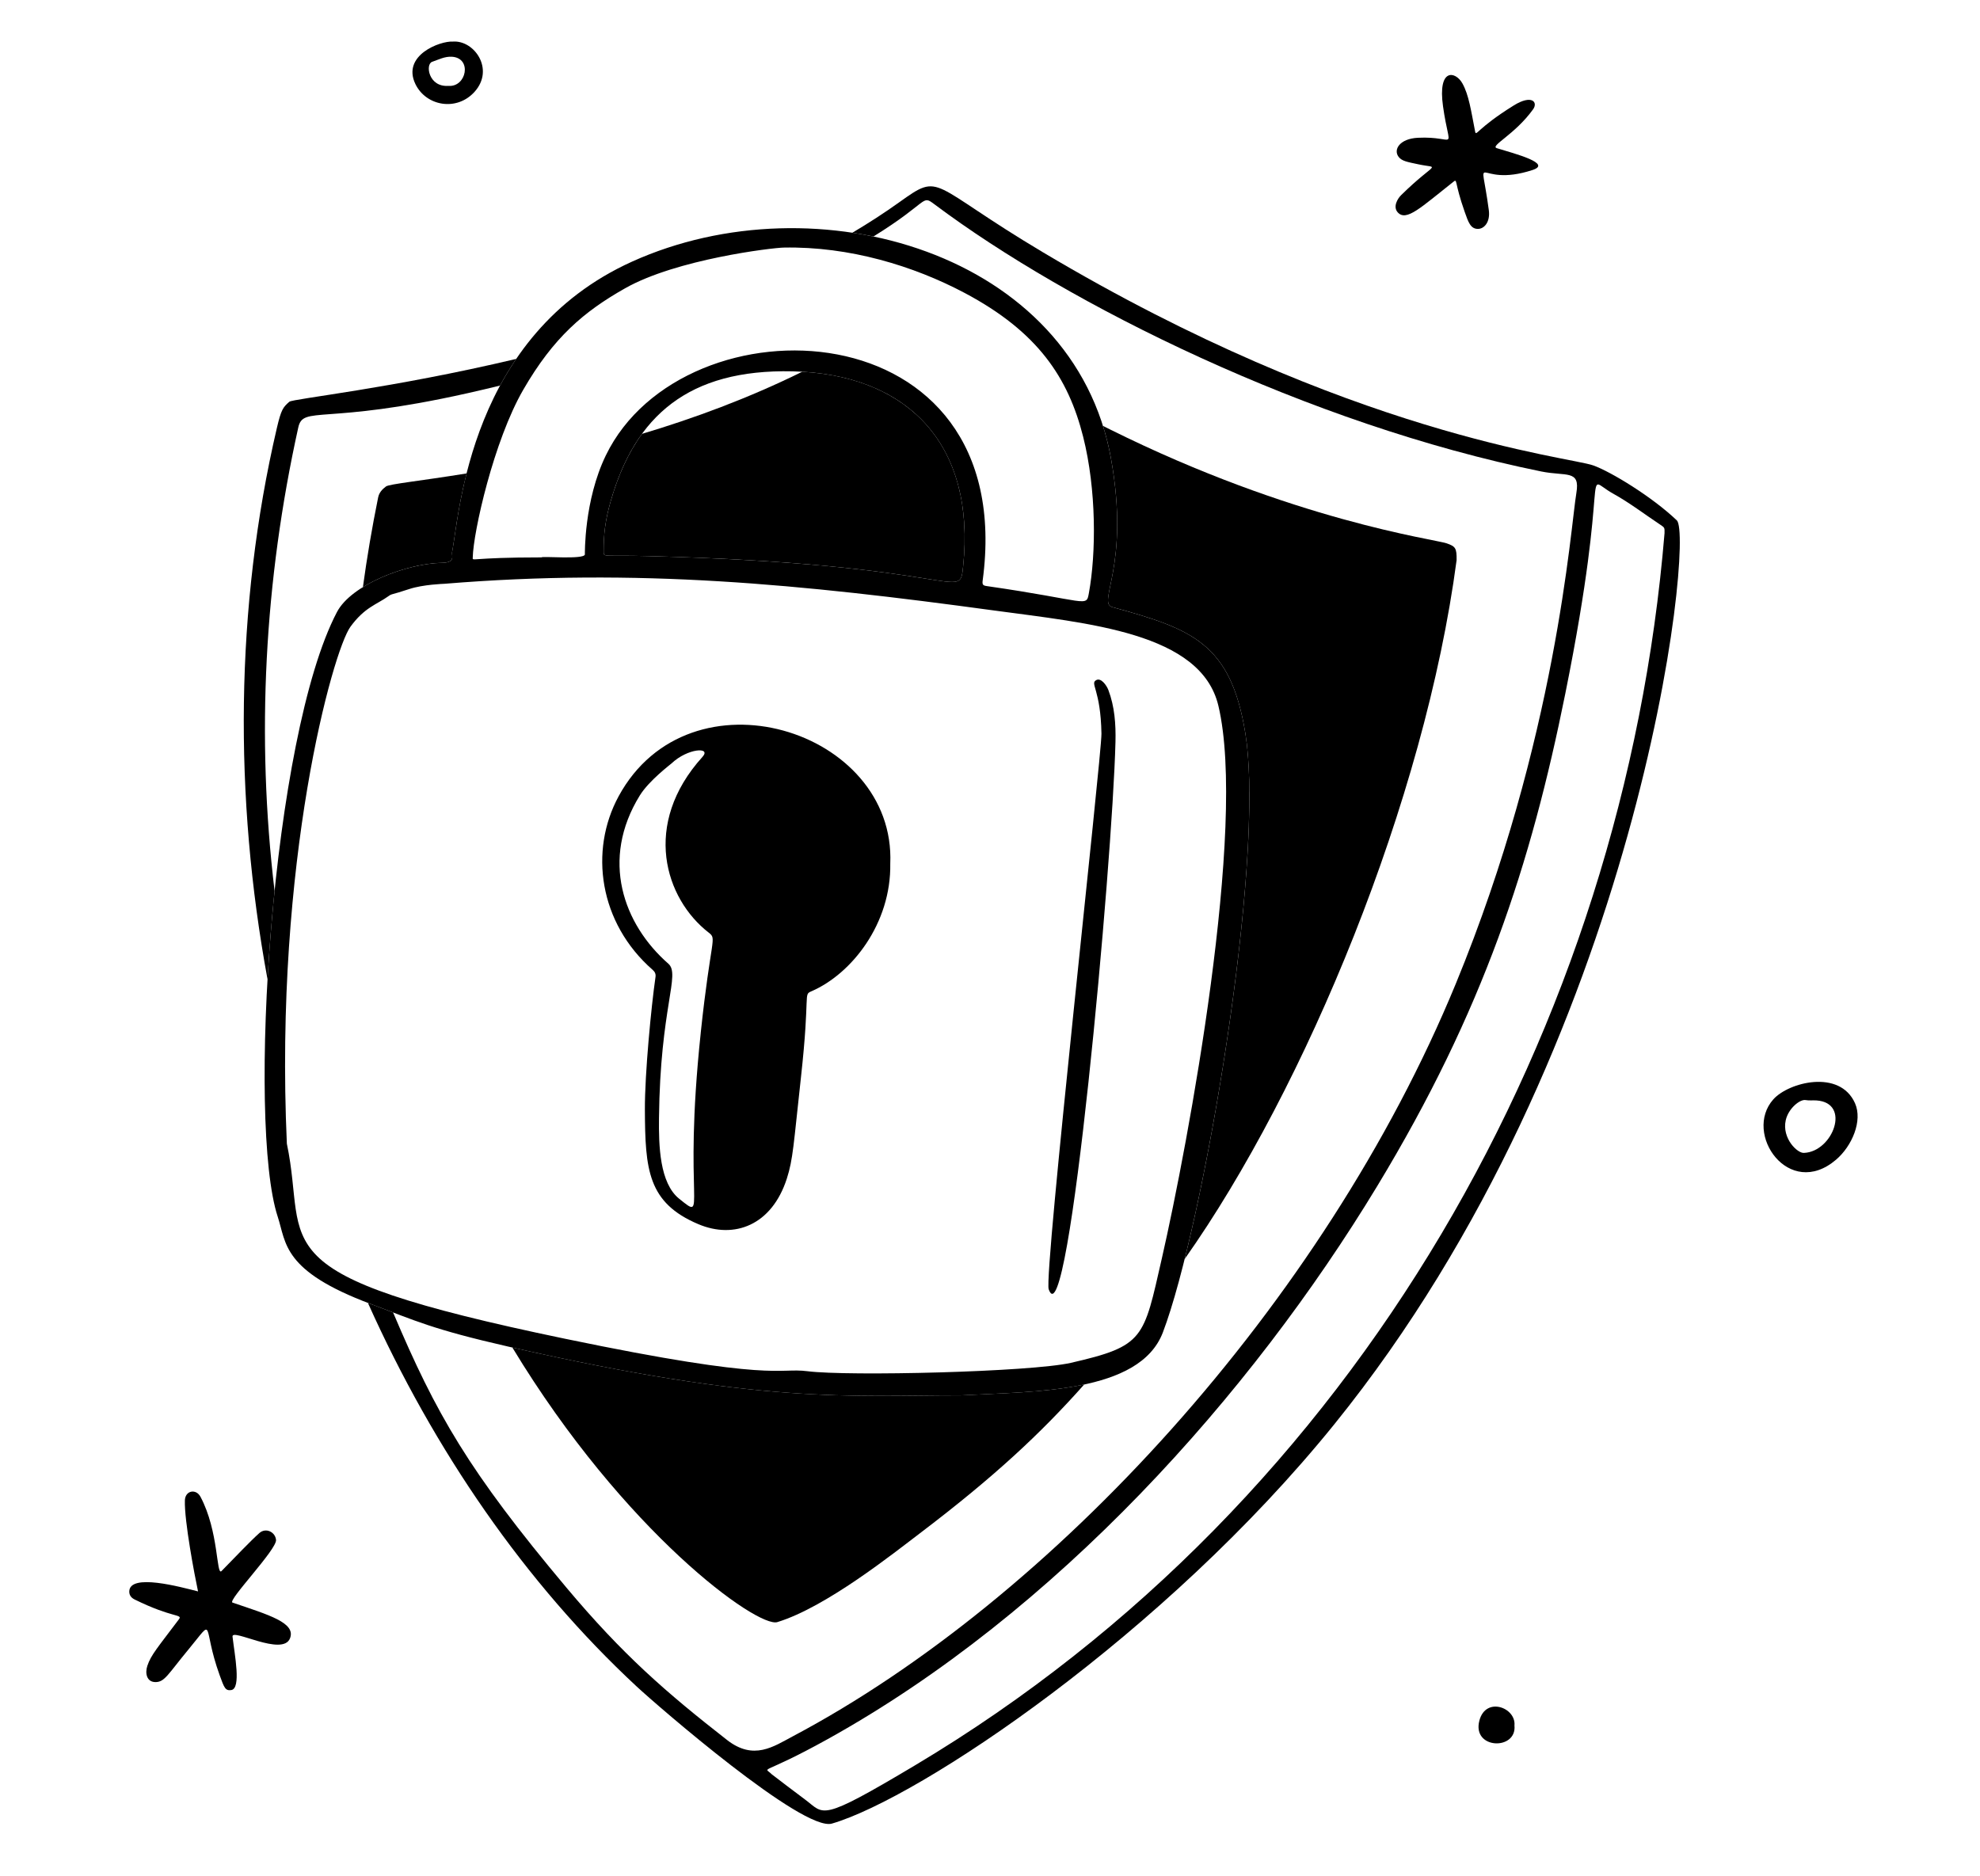 <?xml version="1.0" encoding="utf-8"?>
<svg xmlns="http://www.w3.org/2000/svg" fill="none" height="100%" overflow="visible" preserveAspectRatio="none" style="display: block;" viewBox="0 0 287 272" width="100%">
<g clip-path="url(#clip0_0_5621)" id="Traffic-Day--Streamline-Milano">
<g id="Security-Shield--Streamline-Milano">
<g id="security-shield--crime-security-security-shield">
<g id="shield">
<path d="M39.801 129.174C37.114 106.717 38.323 84.167 43.236 61.966C43.95 58.742 46.906 61.675 67.74 57.009C69.333 56.653 70.914 56.28 72.479 55.895C73.181 54.597 73.959 53.303 74.824 52.03C56.683 56.337 42.446 57.801 41.939 58.243C41.039 59.026 40.758 59.358 40.129 62.056C34.066 88.046 33.908 115.582 38.778 141.975C39.019 137.777 39.36 133.464 39.8 129.172L39.801 129.174Z" fill="black" id="vector"/>
<path d="M243.062 75.446C239.499 72.035 233.492 68.378 230.941 67.471C227.388 66.206 195.839 63.181 151.174 36.573C134.484 26.631 136.563 24.874 130.356 29.315C128.183 30.869 125.908 32.342 123.554 33.736C124.579 33.892 125.596 34.075 126.607 34.284C134.775 29.225 133.528 28.178 135.451 29.619C154.91 44.212 189.68 61.484 223.389 68.345C227.025 69.085 229.068 68.05 228.495 71.458C227.647 76.508 225.65 107.062 211.013 142.62C191.868 189.128 152.349 231.872 114.949 251.694C112.111 253.198 109.249 255.262 105.375 252.236C96.529 245.328 90.277 239.897 82.108 230.159C67.908 213.234 63.219 205.001 56.978 190.265C55.986 189.887 54.934 189.482 53.739 189.034C53.601 188.983 53.463 188.931 53.327 188.879C62.929 210.294 76.118 229.467 92.271 244.476C95.29 247.282 116.382 265.586 120.588 264.362C133.215 260.687 168.733 237 193.414 206.468C237.998 151.315 245.572 77.852 243.061 75.449L243.062 75.446ZM241.273 77.296C235.372 148.581 197.066 217.476 132.632 255.918C118.628 264.272 119.563 263.008 116.701 260.881C115.974 260.341 111.956 257.309 111.855 257.207C110.634 255.978 110.216 257.532 119.951 252.13C153.019 233.783 181.237 202.322 199.638 171.931C215.006 146.549 221.906 125.287 226.885 100.576C233.674 66.887 229.027 68.896 233.825 71.562C236.226 72.894 238.402 74.569 240.682 76.082C241.293 76.488 241.289 76.501 241.273 77.296Z" fill="black" id="vector_2"/>
<path d="M93.949 80.615C139.615 81.785 139.048 87.458 139.606 82.1C141.424 64.611 131.814 54.787 116.289 53.889C108.463 57.749 100.511 60.669 93.06 62.895C91.086 65.602 89.603 68.878 88.515 72.679C87.722 75.451 87.491 77.474 87.496 79.951C87.497 80.842 87.438 80.447 93.949 80.615Z" fill="black" id="vector_3"/>
<path d="M64.044 81.594C66.095 81.556 65.434 80.541 65.529 80.051C65.899 78.149 66.308 73.869 67.629 68.633C60.828 69.737 56.425 70.166 55.948 70.522C55.418 70.916 54.955 71.403 54.812 72.11C53.915 76.528 53.183 80.863 52.604 85.115C55.968 83.032 60.641 81.658 64.044 81.594Z" fill="black" id="vector_4"/>
<path d="M209.684 78.764C207.956 78.165 187.523 75.491 160.926 62.267C160.571 62.092 160.222 61.917 159.877 61.744C160.353 63.255 160.741 64.823 161.033 66.447C163.867 82.181 158.918 87.38 161.251 88.018C172.797 91.18 178.393 93.262 180.507 106.268C182.992 121.561 177.122 160.888 171.72 182.516C189.233 157.733 206.53 115.996 211.134 81.204C211.157 79.462 210.98 79.213 209.686 78.764H209.684Z" fill="black" id="vector_5"/>
<path d="M139.286 202.283C123.197 202.283 110.657 203.612 74.265 195.346C90.541 222.225 109.818 236.025 112.671 235.155C119.708 233.009 129.492 225.199 133.532 222.129C144.113 214.088 150.842 207.811 157.155 200.709C151.428 201.927 144.676 201.984 139.286 202.283Z" fill="black" id="vector_6"/>
</g>
<g id="lock">
<path d="M180.506 106.268C178.393 93.263 172.796 91.18 161.25 88.019C158.918 87.379 163.867 82.181 161.032 66.448C155.659 36.616 118.28 25.877 91.624 37.923C68.029 48.585 66.608 74.488 65.528 80.053C65.433 80.543 66.094 81.556 64.043 81.594C58.925 81.69 50.932 84.75 48.845 88.722C39.353 106.78 35.813 162.863 40.257 176.391C41.509 180.205 40.907 184.234 53.738 189.035C60.289 191.486 62.599 192.685 73.691 195.218C110.526 203.628 123.113 202.286 139.286 202.286C149.687 201.709 165.168 202.031 168.552 193.171C174.386 177.891 183.496 124.673 180.505 106.27L180.506 106.268ZM68.524 80.827C68.606 77.084 71.577 63.896 75.837 56.518C80.243 48.885 84.65 45.161 90.625 41.783C98.085 37.567 111.935 35.924 113.588 35.891C123.121 35.702 132.448 38.555 139.817 42.463C150.449 48.1 154.846 54.775 157.001 63.31C158.948 71.017 158.886 80.22 157.836 85.964C157.439 88.133 157.759 87.08 143.007 84.959C142.485 84.884 142.358 84.75 142.437 84.162C147.79 44.221 99.104 42.747 87.82 66.008C84.626 72.591 84.783 80.351 84.777 80.388C84.643 81.148 78.501 80.596 78.501 80.804C68.103 80.804 68.512 81.427 68.524 80.827ZM139.606 82.1C139.048 87.458 139.615 81.786 93.949 80.615C87.438 80.447 87.496 80.843 87.495 79.951C87.491 77.474 87.721 75.449 88.513 72.679C92.051 60.314 99.786 53.489 114.873 53.832C131.227 54.203 141.477 64.087 139.604 82.098L139.606 82.1ZM168.396 182.487C165.753 194.055 165.899 195.131 155.229 197.567C149.404 198.897 122.955 199.536 117.03 198.782C112.7 198.232 112.479 200.435 81.904 194.077C36.623 184.663 44.776 180.943 41.58 165.8C39.737 124.876 48.255 94.352 50.795 90.861C52.862 88.021 54.599 87.65 56.304 86.427C56.84 86.044 56.62 86.29 59.344 85.386C61.311 84.733 64.375 84.632 64.407 84.632C92.467 82.327 116.086 84.689 143.981 88.486C157.771 90.363 174.074 91.693 176.6 102.296C180.789 119.872 172.209 165.801 168.397 182.485L168.396 182.487Z" fill="black" id="vector_7"/>
<path d="M89.66 115.454C85.392 123.32 86.805 133.793 94.616 140.611C94.946 140.899 95.076 141.222 95.014 141.639C94.408 145.819 93.453 155.661 93.476 160.864C93.516 169.557 93.882 174.364 101.234 177.469C106.438 179.668 111.867 177.63 114.049 170.867C114.961 168.036 115.02 165.951 116.103 156.136C117.458 143.851 116.398 144.233 117.627 143.7C123.498 141.154 129.188 133.848 129.044 125.208C129.879 105.731 99.959 96.47 89.659 115.452L89.66 115.454ZM101.57 149.756C98.941 174.577 102.66 177.15 98.457 173.79C95.6 171.506 95.477 166.062 95.52 162.084C95.697 145.965 98.663 141.273 96.878 139.708C90.333 133.977 87 124.6 92.742 115.315C94.079 113.154 97.152 110.849 97.359 110.653C99.666 108.473 103.168 108.238 101.823 109.724C92.991 119.494 96.385 130.293 102.734 135.206C103.96 136.156 103.041 135.843 101.567 149.754L101.57 149.756Z" fill="black" id="vector_8"/>
<path d="M161.686 107.571C161.253 125.145 154.906 195.069 152.008 186.906C151.273 184.839 159.709 109.415 159.655 106.355C159.539 99.87 157.943 99.115 158.902 98.593C159.598 98.214 160.403 99.358 160.655 100.021C161.569 102.434 161.751 104.991 161.687 107.572L161.686 107.571Z" fill="black" id="vector_9"/>
</g>
<g id="stars">
<path d="M33.699 232.328C32.918 232.063 40.144 224.621 40.012 223.239C39.902 222.083 38.527 221.415 37.595 222.244C36.328 223.372 33.957 225.868 32.113 227.749C31.335 228.543 31.743 222.002 29.053 216.975C28.412 215.778 26.843 216.064 26.798 217.518C26.707 220.48 28.199 228.335 28.705 230.704C26.148 230.057 18.8 228.033 18.739 230.704C18.725 231.301 19.067 231.654 19.526 231.881C25.034 234.594 26.514 233.975 25.937 234.742C22.866 238.829 21.891 239.902 21.363 241.474C20.987 242.593 21.283 243.84 22.519 243.85C23.873 243.861 24.321 242.74 27.328 239.108C31.309 234.299 29.204 235.562 31.842 242.861C32.499 244.678 32.664 245.134 33.518 245.006C34.992 244.786 34.013 239.916 33.705 237.258C33.557 235.978 40.979 240.208 42.037 237.503C42.919 235.248 38.965 234.115 33.699 232.325V232.328Z" fill="black" id="vector_10"/>
<path d="M216.967 21.481C215.909 21.158 219.565 19.537 222.215 15.854C222.98 14.792 222.021 13.666 219.414 15.289C214.042 18.631 213.975 19.873 213.815 19.049C213.23 16.06 212.914 13.771 211.974 12.088C210.983 10.312 208.372 9.786 209.166 15.419C210.148 22.376 211.294 19.679 205.51 19.974C202.873 20.108 201.928 21.697 202.729 22.741C203.201 23.358 203.99 23.479 205.611 23.824C208.772 24.497 208.16 23.314 203.094 28.288C202.561 28.811 201.882 29.979 202.597 30.78C203.846 32.177 205.99 30.038 210.661 26.36C211.29 25.864 210.768 26.347 212.309 30.721C212.826 32.185 213.147 33.177 214.213 33.184C215.111 33.19 216.039 32.225 215.801 30.448C214.526 20.95 213.764 27.382 222.135 24.648C225.02 23.706 219.679 22.308 216.967 21.481Z" fill="black" id="vector_11"/>
<path d="M214.436 249.428C213.33 253.621 219.888 253.789 219.52 250.138C219.767 247.547 215.367 245.892 214.436 249.428Z" fill="black" id="vector_12"/>
<path d="M65.652 6.028C63.782 5.914 58.22 8.017 60.206 12.171C61.742 15.38 66.203 16.199 68.799 13.297C71.719 10.033 68.746 5.807 65.652 6.028ZM64.99 12.448C62.104 12.652 61.628 9.307 62.637 8.963C63.575 8.643 64.477 8.158 65.516 8.226C68.478 8.42 67.61 12.675 64.99 12.448Z" fill="black" id="vector_13"/>
<path d="M268.882 159.932C266.668 154.96 259.253 156.895 257.046 159.369C252.624 164.321 259.303 173.955 266.137 168.119C268.449 166.145 270.016 162.479 268.882 159.932ZM261.523 167.131C260.571 167.261 258.255 165.027 258.842 162.399C259.227 160.673 260.916 159.332 261.717 159.476C262.234 159.57 262.777 159.493 263.306 159.53C268.349 159.879 265.672 166.939 261.523 167.131Z" fill="black" id="vector_14"/>
</g>
</g>
</g>
</g>
<defs>
<clipPath id="clip0_0_5621">
<rect fill="white" height="271.31" width="287"/>
</clipPath>
</defs>
</svg>
